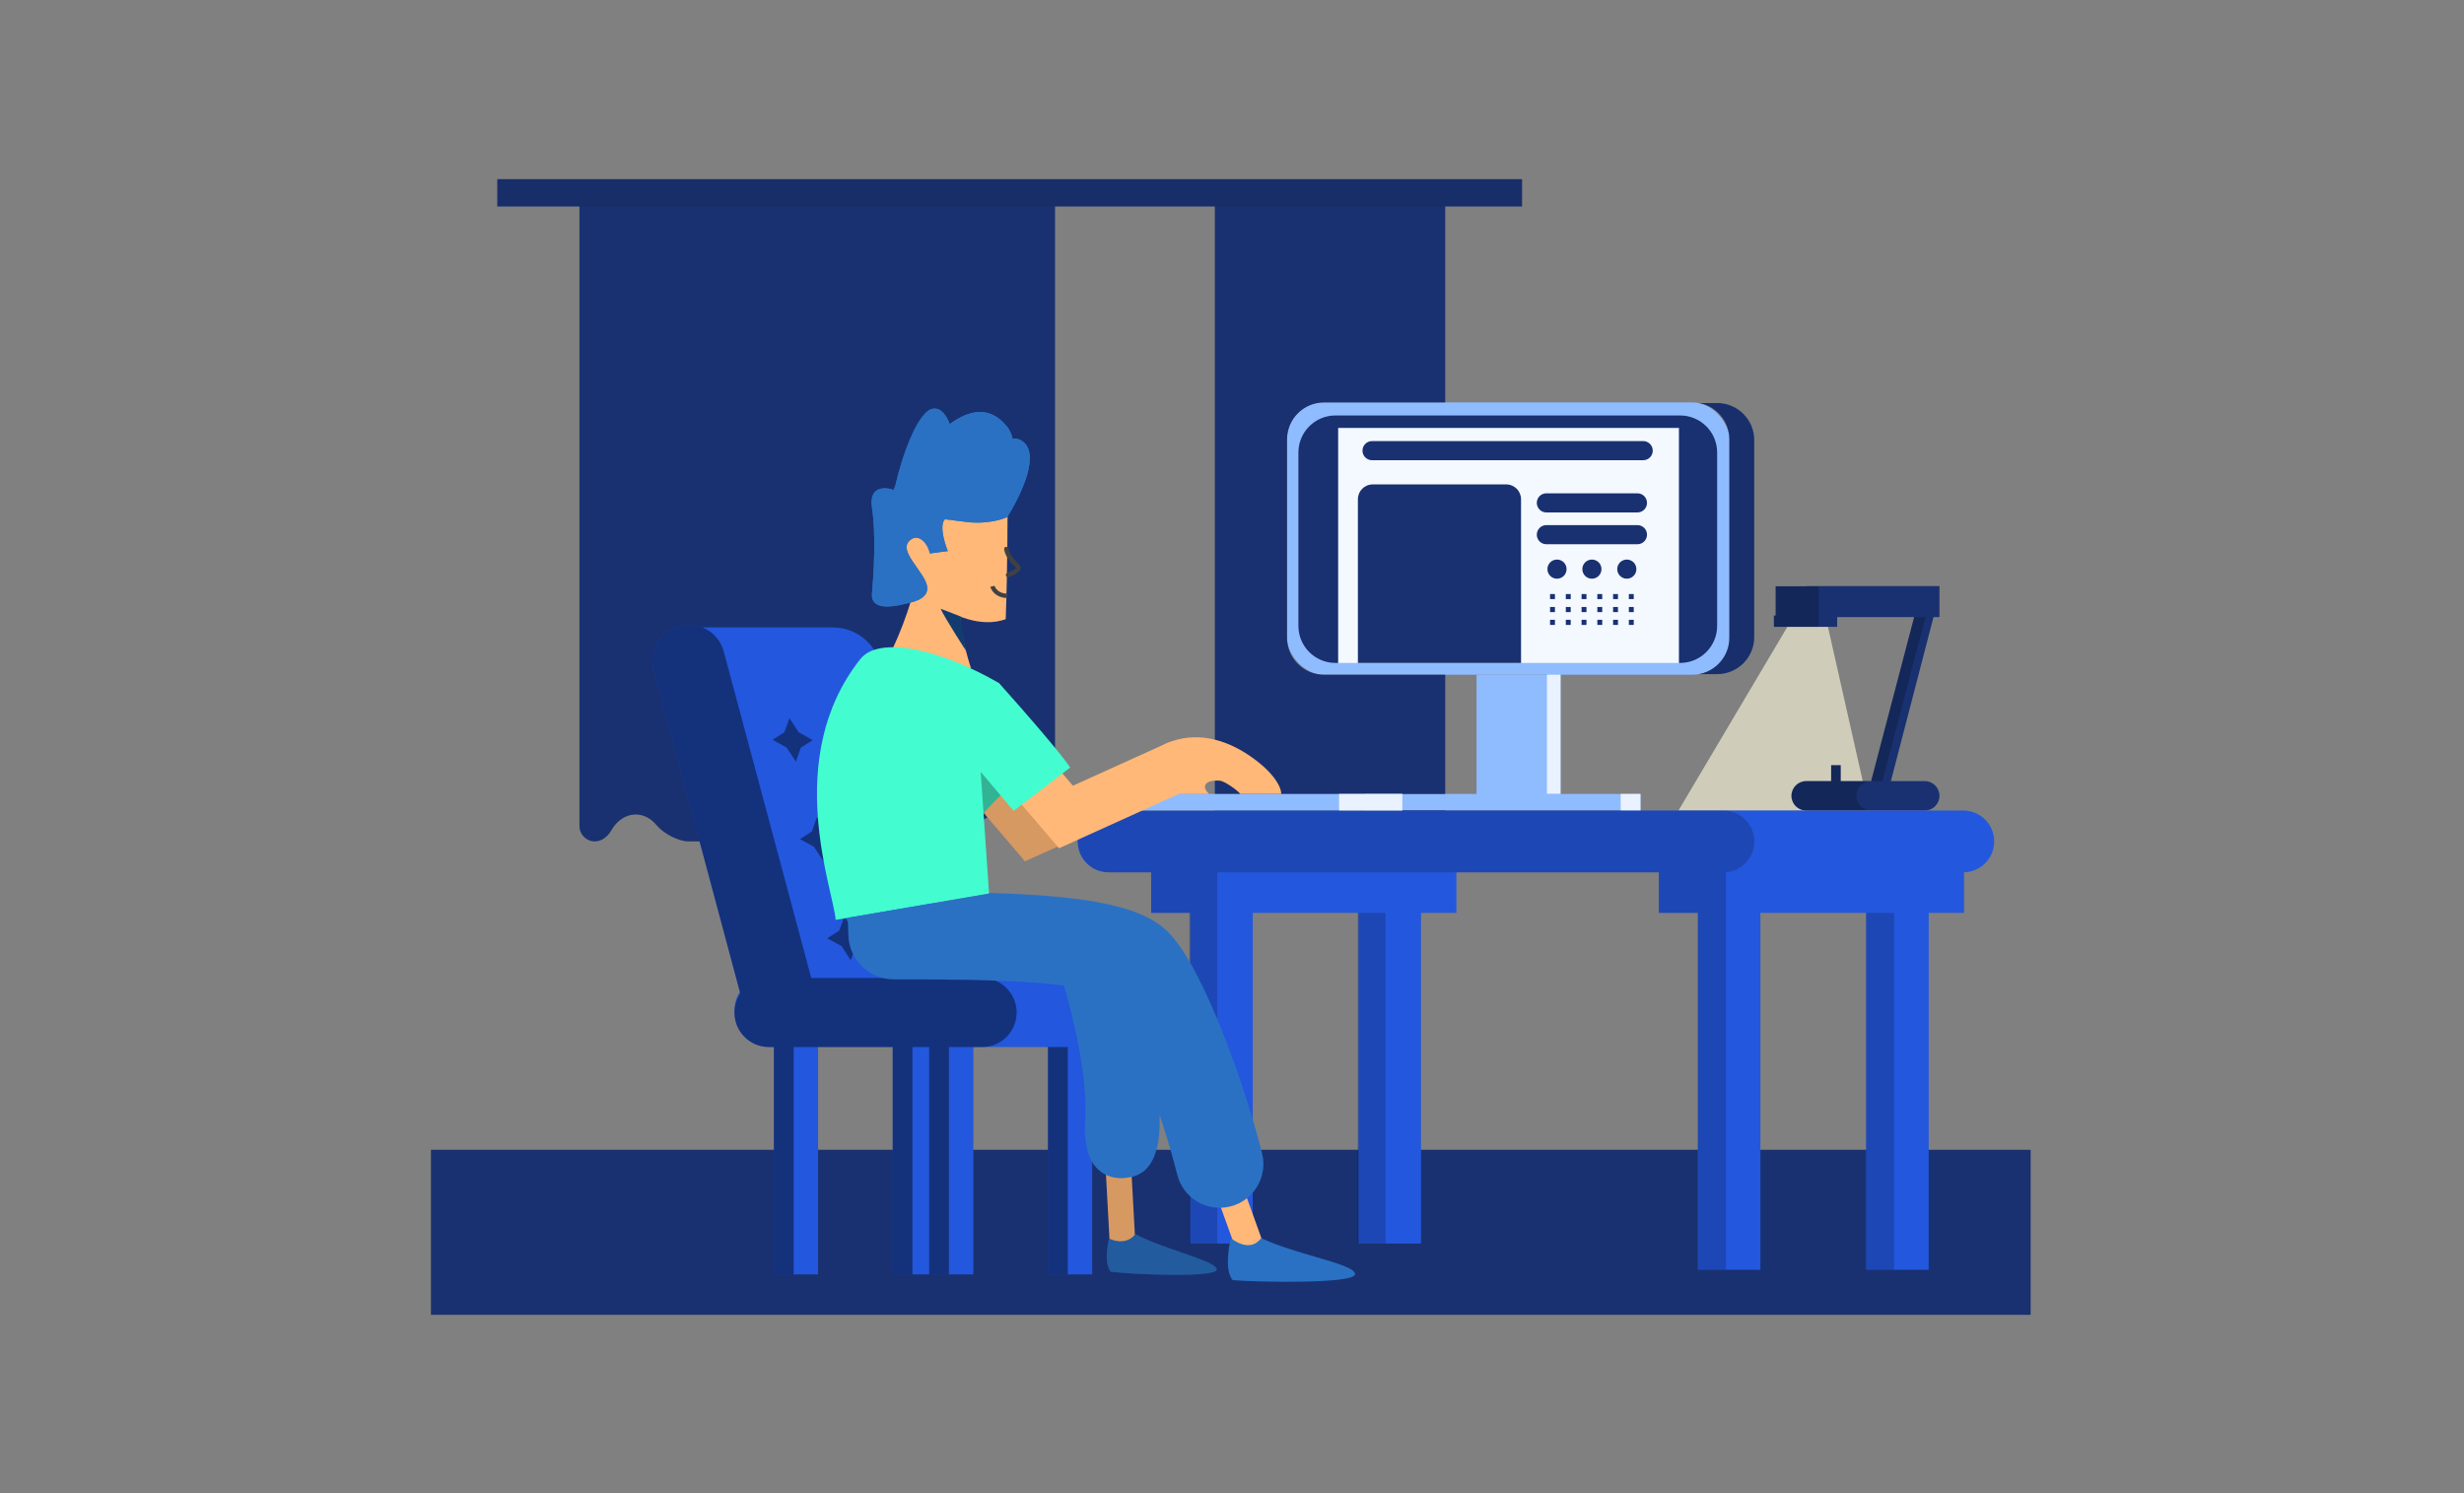 <svg class="illustration" width="1155" height="700" viewBox="0 0 1155 700" fill="none" xmlns="http://www.w3.org/2000/svg">
<rect x="0" y="0" width="1155" height="700" fill="#808080" stroke="none"/>
<path d="M786.732 380.056L837.842 293.85H856.845L876.291 380.056H786.732Z" fill="#FFFCDD" fill-opacity="0.62"/>
<rect x="692.127" y="316.327" width="39.375" height="58.874" fill="#8FBCFF"/>
<rect x="725.141" y="315.29" width="6.362" height="56.914" fill="#EAF2FF"/>
<rect x="639.908" y="372.205" width="129.058" height="7.772" fill="#8FBCFF"/>
<rect x="603.287" y="188.65" width="207.368" height="127.677" rx="17.367" fill="#8FBCFF"/>
<rect x="627.227" y="200.586" width="159.816" height="110.205" fill="white" fill-opacity="0.9"/>
<rect x="759.703" y="372.205" width="9.262" height="10.039" fill="#EAF2FF"/>
<path fill-rule="evenodd" clip-rule="evenodd" d="M271.618 84H233.095V96.812H271.618V387.236C271.618 391.227 274.854 394.462 278.845 394.462C282.159 394.462 284.917 392.116 286.569 389.244C289.152 384.755 293.304 381.843 297.985 381.843C301.747 381.843 305.167 383.723 307.706 386.791C310.937 390.696 317.806 394.462 322.875 394.462H329.828C334.897 394.462 341.766 390.696 344.998 386.791C347.537 383.723 350.956 381.843 354.718 381.843C358.48 381.843 361.9 383.723 364.439 386.791C367.67 390.696 374.539 394.462 379.608 394.462H386.562C391.631 394.462 398.5 390.696 401.731 386.791C404.27 383.723 407.69 381.843 411.452 381.843C415.214 381.843 418.633 383.723 421.172 386.791C424.404 390.696 431.273 394.462 436.341 394.462H443.295C448.364 394.462 455.233 390.696 458.465 386.791C461.003 383.723 464.423 381.843 468.185 381.843C472.867 381.843 477.018 384.755 479.601 389.244C481.254 392.116 484.012 394.462 487.325 394.462C491.317 394.462 494.552 391.227 494.552 387.236V96.812H569.456V387.236C569.456 391.227 572.691 394.462 576.682 394.462C579.996 394.462 582.754 392.116 584.407 389.244C586.99 384.755 591.142 381.843 595.823 381.843C599.585 381.843 603.005 383.723 605.543 386.791C608.775 390.696 615.644 394.462 620.713 394.462H627.666C632.735 394.462 639.604 390.696 642.836 386.791C645.374 383.723 648.794 381.843 652.556 381.843C656.318 381.843 659.737 383.723 662.276 386.791C665.508 390.696 672.377 394.462 677.446 394.462V379.977H639.906V372.205H677.446V316.327H620.654C611.062 316.327 603.287 308.552 603.287 298.96V206.018C603.287 196.426 611.062 188.651 620.654 188.651H677.446V96.812H713.468V84H677.446H569.456H494.552H271.618ZM202 539.029H951.862V616.413H202V539.029ZM909.125 274.777H846.875V274.863H832.344V288.564H831.53V293.859H846.875H852.466H861.183V289.302H897.263L877.093 366.19H869.828L862.824 366.19V358.715H858.347V366.19L846.642 366.19C842.835 366.19 839.749 369.276 839.749 373.083C839.749 376.891 842.835 379.977 846.642 379.977H862.664H869.828H880.992H902.231C906.038 379.977 909.125 376.891 909.125 373.083C909.125 369.276 906.038 366.19 902.231 366.19H886.351L906.328 289.302H909.125V274.777ZM625.995 194.773C616.404 194.773 608.628 202.549 608.628 212.14V293.424C608.628 303.015 616.403 310.791 625.995 310.791L627.226 310.791V200.586H787.041V310.791L787.548 310.791C797.139 310.791 804.915 303.015 804.915 293.424V212.14C804.915 202.549 797.139 194.773 787.548 194.773H625.995ZM638.665 211.268C638.665 208.79 640.674 206.781 643.152 206.781H770.241C772.72 206.781 774.729 208.79 774.729 211.268C774.729 213.747 772.72 215.756 770.241 215.756H643.152C640.674 215.756 638.665 213.747 638.665 211.268ZM720.377 235.753C720.377 233.274 722.386 231.265 724.864 231.265H767.547C770.025 231.265 772.034 233.274 772.034 235.753C772.034 238.231 770.025 240.24 767.547 240.24H724.864C722.386 240.24 720.377 238.231 720.377 235.753ZM720.377 250.659C720.377 248.181 722.386 246.172 724.864 246.172H767.547C770.025 246.172 772.034 248.181 772.034 250.659C772.034 253.137 770.025 255.146 767.547 255.146H724.864C722.386 255.146 720.377 253.137 720.377 250.659ZM729.843 271.301C732.322 271.301 734.331 269.292 734.331 266.814C734.331 264.335 732.322 262.326 729.843 262.326C727.365 262.326 725.356 264.335 725.356 266.814C725.356 269.292 727.365 271.301 729.843 271.301ZM750.693 266.814C750.693 269.292 748.684 271.301 746.206 271.301C743.727 271.301 741.718 269.292 741.718 266.814C741.718 264.335 743.727 262.326 746.206 262.326C748.684 262.326 750.693 264.335 750.693 266.814ZM762.568 271.301C765.046 271.301 767.055 269.292 767.055 266.814C767.055 264.335 765.046 262.326 762.568 262.326C760.089 262.326 758.08 264.335 758.08 266.814C758.08 269.292 760.089 271.301 762.568 271.301ZM643.456 227.1C639.619 227.1 636.509 230.211 636.509 234.047V310.791H712.99V234.047C712.99 230.211 709.879 227.1 706.043 227.1H643.456ZM726.591 280.87H728.883V278.481H726.591V280.87ZM736.271 280.87H733.978V278.481H736.271V280.87ZM741.366 280.87H743.658V278.481H741.366V280.87ZM751.046 280.87H748.753V278.481H751.046V280.87ZM756.14 280.87H758.433V278.481H756.14V280.87ZM765.82 280.87H763.528V278.481H765.82V280.87ZM726.591 286.953H728.883V284.564H726.591V286.953ZM736.271 286.953H733.978V284.564H736.271V286.953ZM741.366 286.953H743.658V284.564H741.366V286.953ZM751.046 286.953H748.753V284.564H751.046V286.953ZM756.14 286.953H758.433V284.564H756.14V286.953ZM765.82 286.953H763.528V284.564H765.82V286.953ZM726.591 292.956H728.883V290.566H726.591V292.956ZM736.271 292.956H733.978V290.566H736.271V292.956ZM741.366 292.956H743.658V290.566H741.366V292.956ZM751.046 292.956H748.753V290.566H751.046V292.956ZM756.14 292.956H758.433V290.566H756.14V292.956ZM765.82 292.956H763.528V290.566H765.82V292.956ZM804.933 316.034H796.481C804.547 314.535 810.654 307.461 810.654 298.96V206.018C810.654 197.518 804.548 190.444 796.482 188.944H804.933C814.525 188.944 822.3 196.719 822.3 206.311V298.667C822.3 308.259 814.525 316.034 804.933 316.034Z" fill="#193170"/>
<path fill-rule="evenodd" clip-rule="evenodd" d="M344.268 473.854C344.268 473.994 344.27 474.133 344.273 474.272C344.27 474.407 344.268 474.543 344.268 474.68C344.268 483.614 351.51 490.856 360.445 490.856H362.76L362.76 597.449H372.028L383.482 597.449L383.482 490.856H418.451L418.451 597.449H427.719H435.542H444.81L456.264 597.449V490.856H460.374C460.409 490.856 460.444 490.856 460.479 490.856H491.233V490.856V597.449H500.501L511.955 597.449V488.708C517.16 485.802 520.68 480.239 520.68 473.854C520.68 464.464 513.068 456.852 503.678 456.852H444.877L412.89 312.186C410.56 301.652 401.221 294.152 390.432 294.152L329.362 294.152C326.02 292.763 322.211 292.425 318.446 293.434C309.376 295.864 303.993 305.187 306.423 314.257L346.796 464.929C345.193 467.523 344.268 470.58 344.268 473.854ZM505.154 394.463C505.154 386.463 511.639 379.977 519.639 379.977H920.294C928.294 379.977 934.779 386.463 934.779 394.463C934.779 402.344 928.484 408.756 920.647 408.944V427.963H904.073V595.313H874.722V427.963H825.193V595.313H795.842L795.842 427.963H777.564V408.948H682.684V427.963H666.109V582.99H636.758V427.963H587.229V582.99H557.879L557.879 427.963H539.6V408.948H519.639C511.639 408.948 505.154 402.463 505.154 394.463Z" fill="#2357DD"/>
<rect x="527.09" y="372.205" width="130.265" height="7.772" fill="#8FBCFF"/>
<rect x="627.703" y="372.205" width="29.651" height="7.772" fill="#EAF2FF"/>
<path fill-rule="evenodd" clip-rule="evenodd" d="M519.677 379.977C511.677 379.977 505.191 386.462 505.191 394.462C505.191 402.462 511.677 408.948 519.677 408.948H539.637V427.963H570.591V408.948H777.601V427.963H795.88L795.88 595.313H809.007V413.287L809.007 408.902C816.467 408.314 822.338 402.074 822.338 394.462C822.338 386.462 815.853 379.977 807.853 379.977H519.677ZM887.886 427.963V595.313H874.759L874.759 427.963H887.886ZM570.591 582.99L570.591 427.963H557.464L557.464 582.99H570.591ZM649.471 427.963V582.99H636.344V427.963H649.471Z" fill="black" fill-opacity="0.18"/>
<path d="M523.486 533.393L526.142 582.039" stroke="#D69962" stroke-width="12" stroke-linecap="round"/>
<path d="M424.964 233.726L472.315 238.044C472.315 238.044 472.287 267.963 471.423 290.286C448.243 298.472 420.927 268.201 420.927 268.201L424.964 233.726Z" fill="#FFB877"/>
<path d="M570.166 541.052L586.212 585.543" stroke="#FFB877" stroke-width="13" stroke-linecap="round"/>
<path d="M416.616 307.701C421.666 298.274 430.447 275.611 429.08 267.721L443.388 276.137C446.965 279.048 453.466 285.458 450.857 287.815C448.248 290.171 453.894 309.671 455.192 313.353L441.178 310.75C434.305 312.152 411.566 317.127 416.616 307.701Z" fill="#FFB877"/>
<path d="M455.193 356.497L483.595 389.748L538.886 364.894" stroke="#D69962" stroke-width="23" stroke-linecap="round"/>
<path d="M471.279 349.771L499.681 383.021L551.635 359.469" stroke="#FFB877" stroke-width="24" stroke-linecap="round"/>
<path d="M475.578 365.97L457.75 384.53L448.959 360.353L456.529 344.479L475.578 365.97Z" fill="#32B394"/>
<path d="M585.917 354.399C573.836 346.104 560.212 342.948 547.287 348.26C538.636 351.816 544.005 362.184 546.737 372.204H566.833C563.828 369.8 563.322 365.446 571.796 365.987C573.854 366.119 579.831 370.251 581.409 372.204H600.567C600.717 369.725 597.997 362.693 585.917 354.399Z" fill="#FFB877"/>
<path fill-rule="evenodd" clip-rule="evenodd" d="M346.998 465.684L306.423 314.257C303.993 305.187 309.376 295.864 318.446 293.434C327.516 291.004 336.839 296.386 339.269 305.456L380.278 458.503H460.374C469.308 458.503 476.55 465.746 476.55 474.68C476.55 483.614 469.308 490.856 460.374 490.856H444.81V597.449H435.542V490.856H427.719L427.719 597.449H418.451L418.451 490.856H372.028L372.028 597.449H362.76L362.76 490.856H360.445C351.51 490.856 344.268 483.614 344.268 474.68C344.268 471.35 345.274 468.256 346.998 465.684ZM500.501 597.449V490.856H491.233V597.449H500.501ZM370.073 336.694L374.373 343.294L380.973 346.994L375.373 350.494L373.073 357.094L368.773 350.494L362.173 346.794L367.673 343.294L370.073 336.694ZM403.873 337.094L407.673 342.994L413.473 346.194L408.573 349.294L406.473 355.194L402.673 349.294L396.873 346.094L401.773 342.894L403.873 337.094ZM387.173 389.794L382.873 383.194L380.573 389.794L374.973 393.394L381.573 396.994L385.873 403.594L388.273 397.094L393.773 393.494L387.173 389.794ZM416.673 383.594L420.473 389.494L426.373 392.694L421.373 395.894L419.273 401.694L415.573 395.794L409.673 392.594L414.573 389.494L416.673 383.594ZM400.073 436.394L395.773 429.694L393.373 436.294L387.773 439.894L394.473 443.494L398.773 450.194L401.073 443.594L406.673 439.994L400.073 436.394ZM429.573 430.194L433.373 435.994L439.173 439.294L434.273 442.394L432.173 448.194L428.373 442.394L422.473 439.094L427.473 435.994L429.573 430.194Z" fill="black" fill-opacity="0.44"/>
<path d="M471.695 257.37C472.663 262.857 477.965 265.106 477.32 266.582C476.675 268.059 472.512 269.543 472.512 269.543" stroke="#4F4F4F" stroke-width="2" stroke-linecap="round"/>
<path d="M440.924 285.414C440.924 285.414 448.044 288.087 450.476 289.112C449.793 290.989 452.264 302.24 452.748 305C452.748 305 443.214 290.222 440.924 285.414Z" fill="#174B88"/>
<path d="M465.238 274.863C465.528 276.204 467.48 279.204 471.785 279.304" stroke="#4F4F4F" stroke-width="2"/>
<path d="M454.626 244.879L442.879 243.44C440.501 246.097 442.286 253.413 444.309 258.342L435.873 259.473C434.824 254.228 429.903 249.258 425.881 253.979C421.86 258.699 432.414 267.56 434.338 273.854C436.261 280.148 429.028 282.011 425.881 282.71C422.734 283.41 407.873 287.9 408.748 278.109C409.622 268.318 410.671 250.715 408.748 237.952C407.209 227.742 414.983 228.22 419.063 229.735C418.866 229.529 419.095 228.876 419.635 227.908C422.545 214.63 430.138 192.695 437.32 191.6C440.903 191.053 443.449 194.314 445.199 198.805C454.152 192.257 463.863 189.831 472.153 200.104C473.303 201.529 474.116 203.444 474.667 205.675C476.493 205.41 478.3 205.905 480.002 207.463C487.721 214.527 477.149 234.38 472.153 242.415C472.153 242.415 465.408 245.695 454.626 244.879Z" fill="#2A71C4"/>
<path d="M471.695 257.37C472.663 262.857 477.965 265.106 477.32 266.582C476.675 268.059 472.512 269.543 472.512 269.543" stroke="#222222" stroke-opacity="0.29" stroke-width="2" stroke-linecap="round"/>
<path d="M440.924 285.414C440.924 285.414 448.044 288.087 450.476 289.112C449.793 290.989 452.264 302.24 452.748 305C452.748 305 443.214 290.222 440.924 285.414Z" fill="black" fill-opacity="0.2"/>
<path d="M465.238 274.863C465.528 276.204 467.48 279.204 471.785 279.304" stroke="#222222" stroke-opacity="0.29" stroke-width="2"/>
<path d="M391.71 431.249C390.825 417.701 366.377 355.442 403.325 308.927C412.179 297.781 441.335 304.638 468.314 320.25C498.335 353.899 501.626 359.832 501.626 359.832L475.161 380.143L459.693 361.837L463.627 418.911L391.71 431.249Z" fill="#43FDD0"/>
<path fill-rule="evenodd" clip-rule="evenodd" d="M442.879 243.44L454.626 244.879C465.408 245.695 472.152 242.415 472.152 242.415C477.149 234.38 487.721 214.527 480.002 207.463C478.3 205.905 476.493 205.41 474.666 205.675C474.116 203.444 473.303 201.529 472.152 200.104C463.863 189.831 454.151 192.257 445.199 198.805C443.449 194.314 440.902 191.053 437.32 191.6C430.138 192.695 422.545 214.63 419.635 227.908C419.094 228.876 418.866 229.529 419.063 229.735C414.983 228.22 407.209 227.742 408.747 237.952C410.67 250.715 409.621 268.318 408.747 278.109C407.944 287.11 420.44 284.041 424.906 282.944L424.906 282.944L424.908 282.943C425.299 282.847 425.628 282.767 425.881 282.71C429.028 282.011 436.26 280.148 434.337 273.854C433.627 271.531 431.741 268.857 429.846 266.172C426.608 261.582 423.344 256.957 425.881 253.979C429.902 249.258 434.823 254.228 435.872 259.473L444.309 258.342C442.286 253.413 440.501 246.097 442.879 243.44ZM463.606 418.595L463.628 418.91L397.389 430.275L397.689 438.639C398.1 450.07 407.486 459.126 418.925 459.126C439.972 459.126 464.833 459.152 485.855 460.757C490.466 461.108 494.754 461.527 498.669 462.015C502.927 476.028 510.004 505.236 508.689 525.396C506.958 551.936 522.536 552.802 527.44 552.225L527.668 552.198C532.294 551.662 544.557 550.242 543.542 522.553C546.807 532.364 549.676 542.08 551.829 550.692C554.575 561.676 565.706 568.354 576.689 565.608C587.673 562.862 594.351 551.732 591.605 540.749C587.214 523.183 580.366 502.192 573.052 483.8C569.389 474.588 565.507 465.768 561.637 458.207C557.956 451.015 553.62 443.618 548.788 438.249C544.586 433.58 539.416 430.686 535.165 428.815C530.726 426.861 525.888 425.422 521.12 424.312C511.599 422.096 500.374 420.745 488.976 419.875C480.836 419.254 472.239 418.853 463.606 418.595ZM576.932 580.437C576.932 580.437 585.725 587.89 591.158 580.437C598.855 584.025 608.359 586.803 616.564 589.202C626.86 592.212 635.111 594.624 635.173 597.288C635.287 602.075 588.782 601.056 577.877 600.15C573.31 595.17 576.932 580.437 576.932 580.437ZM519.879 580.609C519.879 580.609 527.31 584.684 532.227 578.576C538.622 581.939 546.868 584.78 554.054 587.257L554.054 587.257C563.061 590.361 570.403 592.891 570.348 595.154C570.249 599.224 529.904 597.419 520.68 596.206C517.005 591.791 519.879 580.609 519.879 580.609Z" fill="#2A71C4"/>
<path d="M519.879 580.615C519.879 580.615 527.309 584.69 532.226 578.582C546.636 586.16 570.446 591.091 570.347 595.16C570.248 599.23 529.904 597.425 520.68 596.212C517.005 591.797 519.879 580.615 519.879 580.615Z" fill="black" fill-opacity="0.19"/>
<path fill-rule="evenodd" clip-rule="evenodd" d="M852.467 274.863H832.345V288.564H831.531V293.859H852.467V288.65V288.564V274.863ZM846.643 366.19H877.094C873.286 366.19 870.2 369.276 870.2 373.083C870.2 376.891 873.286 379.977 877.094 379.977H846.643C842.836 379.977 839.75 376.891 839.75 373.083C839.75 369.276 842.836 366.19 846.643 366.19ZM882.388 366.19L902.558 289.301H897.263L877.094 366.19H882.388ZM858.348 358.715H862.825V366.19H858.348V358.715Z" fill="black" fill-opacity="0.21"/>
<rect x="233.096" y="84" width="480.373" height="12.812" fill="black" fill-opacity="0.06"/>
<path fill-rule="evenodd" clip-rule="evenodd" d="M796.377 316.034H804.829C814.421 316.034 822.196 308.259 822.196 298.667V206.311C822.196 196.719 814.421 188.944 804.829 188.944H796.378C804.444 190.444 810.551 197.518 810.551 206.018V298.96C810.551 307.461 804.443 314.535 796.377 316.034Z" fill="black" fill-opacity="0.04"/>
</svg>